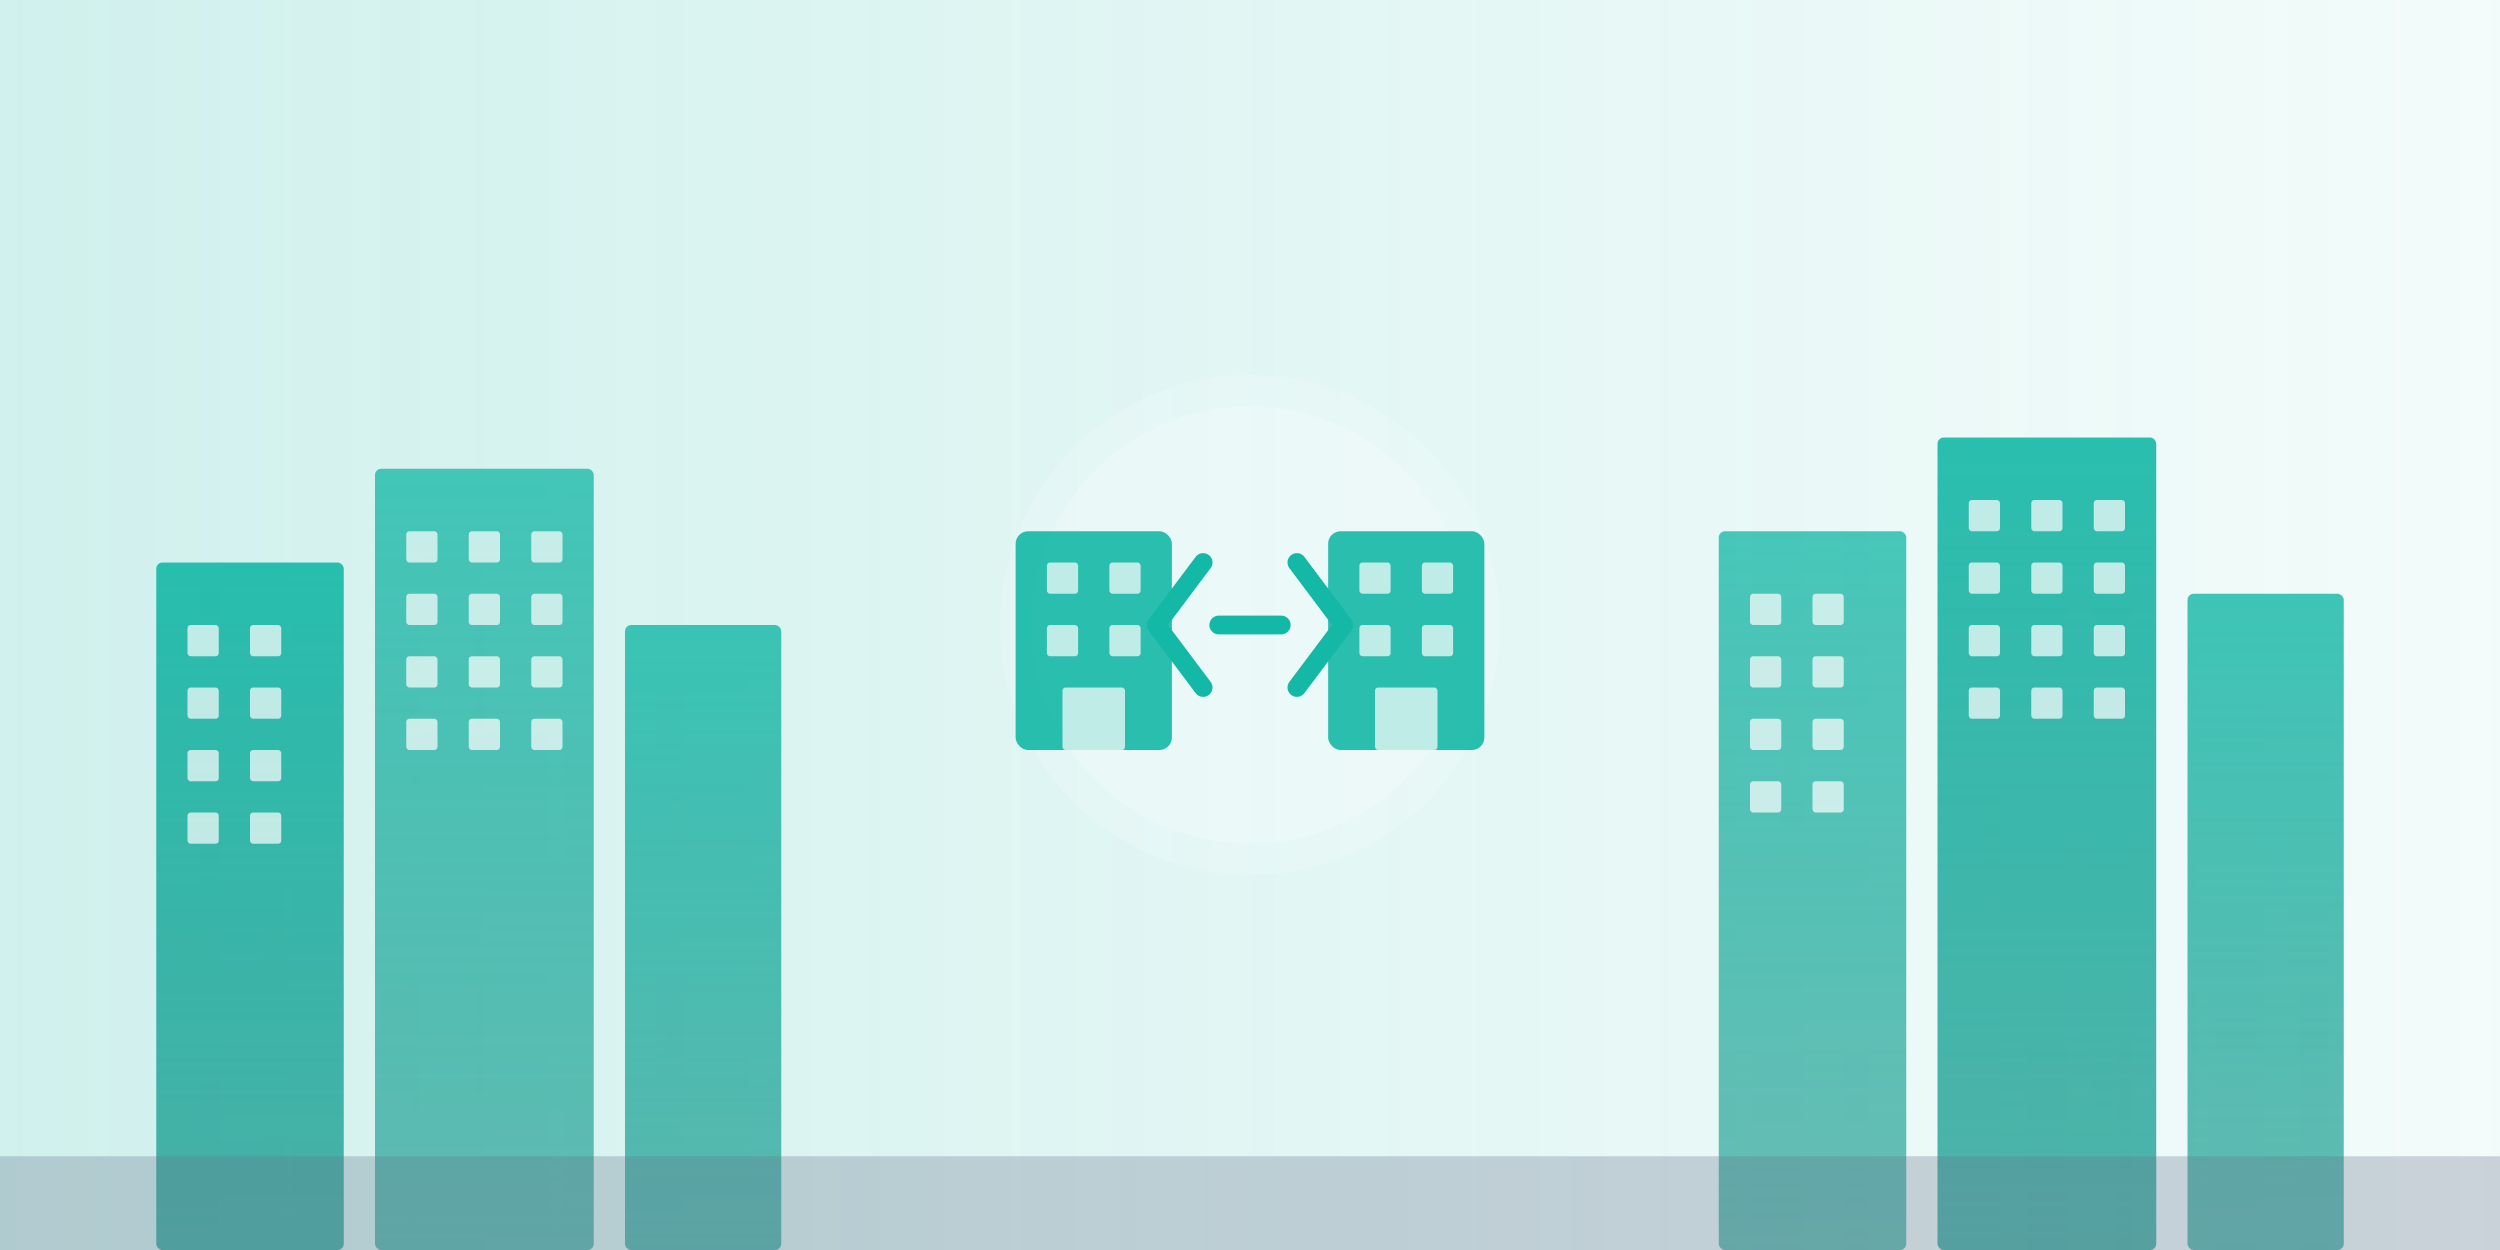 <svg xmlns="http://www.w3.org/2000/svg" viewBox="0 0 800 400">
  <!-- Fondo con degradado -->
  <defs>
    <linearGradient id="bgGradient" x1="0%" y1="0%" x2="100%" y2="0%">
      <stop offset="0%" style="stop-color:#14b8a6;stop-opacity:0.2" />
      <stop offset="100%" style="stop-color:#14b8a6;stop-opacity:0.05" />
    </linearGradient>
    <linearGradient id="buildingGradient" x1="0%" y1="0%" x2="0%" y2="100%">
      <stop offset="0%" style="stop-color:#14b8a6;stop-opacity:0.9" />
      <stop offset="100%" style="stop-color:#0d9488;stop-opacity:0.7" />
    </linearGradient>
  </defs>
  
  <rect width="800" height="400" fill="url(#bgGradient)" />
  
  <!-- Ciudad de negocios estilizada -->
  <!-- Edificios izquierda -->
  <rect x="50" y="180" width="60" height="220" rx="2" fill="url(#buildingGradient)" />
  <rect x="120" y="150" width="70" height="250" rx="2" fill="url(#buildingGradient)" opacity="0.85" />
  <rect x="200" y="200" width="50" height="200" rx="2" fill="url(#buildingGradient)" opacity="0.9" />
  
  <!-- Edificios derecha -->
  <rect x="550" y="170" width="60" height="230" rx="2" fill="url(#buildingGradient)" opacity="0.85" />
  <rect x="620" y="140" width="70" height="260" rx="2" fill="url(#buildingGradient)" />
  <rect x="700" y="190" width="50" height="210" rx="2" fill="url(#buildingGradient)" opacity="0.9" />
  
  <!-- Detalles de edificios -->
  <!-- Ventanas izquierda -->
  <g fill="white" opacity="0.7">
    <!-- Edificio 1 -->
    <rect x="60" y="200" width="10" height="10" rx="1" />
    <rect x="80" y="200" width="10" height="10" rx="1" />
    <rect x="60" y="220" width="10" height="10" rx="1" />
    <rect x="80" y="220" width="10" height="10" rx="1" />
    <rect x="60" y="240" width="10" height="10" rx="1" />
    <rect x="80" y="240" width="10" height="10" rx="1" />
    <rect x="60" y="260" width="10" height="10" rx="1" />
    <rect x="80" y="260" width="10" height="10" rx="1" />
    
    <!-- Edificio 2 -->
    <rect x="130" y="170" width="10" height="10" rx="1" />
    <rect x="150" y="170" width="10" height="10" rx="1" />
    <rect x="170" y="170" width="10" height="10" rx="1" />
    <rect x="130" y="190" width="10" height="10" rx="1" />
    <rect x="150" y="190" width="10" height="10" rx="1" />
    <rect x="170" y="190" width="10" height="10" rx="1" />
    <rect x="130" y="210" width="10" height="10" rx="1" />
    <rect x="150" y="210" width="10" height="10" rx="1" />
    <rect x="170" y="210" width="10" height="10" rx="1" />
    <rect x="130" y="230" width="10" height="10" rx="1" />
    <rect x="150" y="230" width="10" height="10" rx="1" />
    <rect x="170" y="230" width="10" height="10" rx="1" />
  </g>
  
  <!-- Ventanas derecha -->
  <g fill="white" opacity="0.7">
    <!-- Edificio 1 -->
    <rect x="560" y="190" width="10" height="10" rx="1" />
    <rect x="580" y="190" width="10" height="10" rx="1" />
    <rect x="560" y="210" width="10" height="10" rx="1" />
    <rect x="580" y="210" width="10" height="10" rx="1" />
    <rect x="560" y="230" width="10" height="10" rx="1" />
    <rect x="580" y="230" width="10" height="10" rx="1" />
    <rect x="560" y="250" width="10" height="10" rx="1" />
    <rect x="580" y="250" width="10" height="10" rx="1" />
    
    <!-- Edificio 2 -->
    <rect x="630" y="160" width="10" height="10" rx="1" />
    <rect x="650" y="160" width="10" height="10" rx="1" />
    <rect x="670" y="160" width="10" height="10" rx="1" />
    <rect x="630" y="180" width="10" height="10" rx="1" />
    <rect x="650" y="180" width="10" height="10" rx="1" />
    <rect x="670" y="180" width="10" height="10" rx="1" />
    <rect x="630" y="200" width="10" height="10" rx="1" />
    <rect x="650" y="200" width="10" height="10" rx="1" />
    <rect x="670" y="200" width="10" height="10" rx="1" />
    <rect x="630" y="220" width="10" height="10" rx="1" />
    <rect x="650" y="220" width="10" height="10" rx="1" />
    <rect x="670" y="220" width="10" height="10" rx="1" />
  </g>
  
  <!-- Elemento central: transferencia de negocios -->
  <circle cx="400" cy="200" r="80" fill="white" opacity="0.15" />
  <circle cx="400" cy="200" r="70" fill="white" opacity="0.2" />
  
  <!-- Edificio estilizado izquierdo -->
  <rect x="325" y="170" width="50" height="70" rx="4" fill="#14b8a6" opacity="0.9" />
  <rect x="335" y="180" width="10" height="10" rx="1" fill="white" opacity="0.7" />
  <rect x="355" y="180" width="10" height="10" rx="1" fill="white" opacity="0.7" />
  <rect x="335" y="200" width="10" height="10" rx="1" fill="white" opacity="0.7" />
  <rect x="355" y="200" width="10" height="10" rx="1" fill="white" opacity="0.7" />
  <rect x="340" y="220" width="20" height="20" rx="1" fill="white" opacity="0.7" />
  
  <!-- Edificio estilizado derecho -->
  <rect x="425" y="170" width="50" height="70" rx="4" fill="#14b8a6" opacity="0.9" />
  <rect x="435" y="180" width="10" height="10" rx="1" fill="white" opacity="0.7" />
  <rect x="455" y="180" width="10" height="10" rx="1" fill="white" opacity="0.7" />
  <rect x="435" y="200" width="10" height="10" rx="1" fill="white" opacity="0.7" />
  <rect x="455" y="200" width="10" height="10" rx="1" fill="white" opacity="0.7" />
  <rect x="440" y="220" width="20" height="20" rx="1" fill="white" opacity="0.7" />
  
  <!-- Flecha de transferencia -->
  <path d="M385,180 L370,200 L385,220" stroke="#14b8a6" stroke-width="6" fill="none" stroke-linecap="round" stroke-linejoin="round" />
  <path d="M415,180 L430,200 L415,220" stroke="#14b8a6" stroke-width="6" fill="none" stroke-linecap="round" stroke-linejoin="round" />
  <line x1="390" y1="200" x2="410" y2="200" stroke="#14b8a6" stroke-width="6" stroke-linecap="round" />
  
  <!-- Carretera/base -->
  <rect x="0" y="370" width="800" height="30" fill="#64748b" opacity="0.3" />
</svg>
